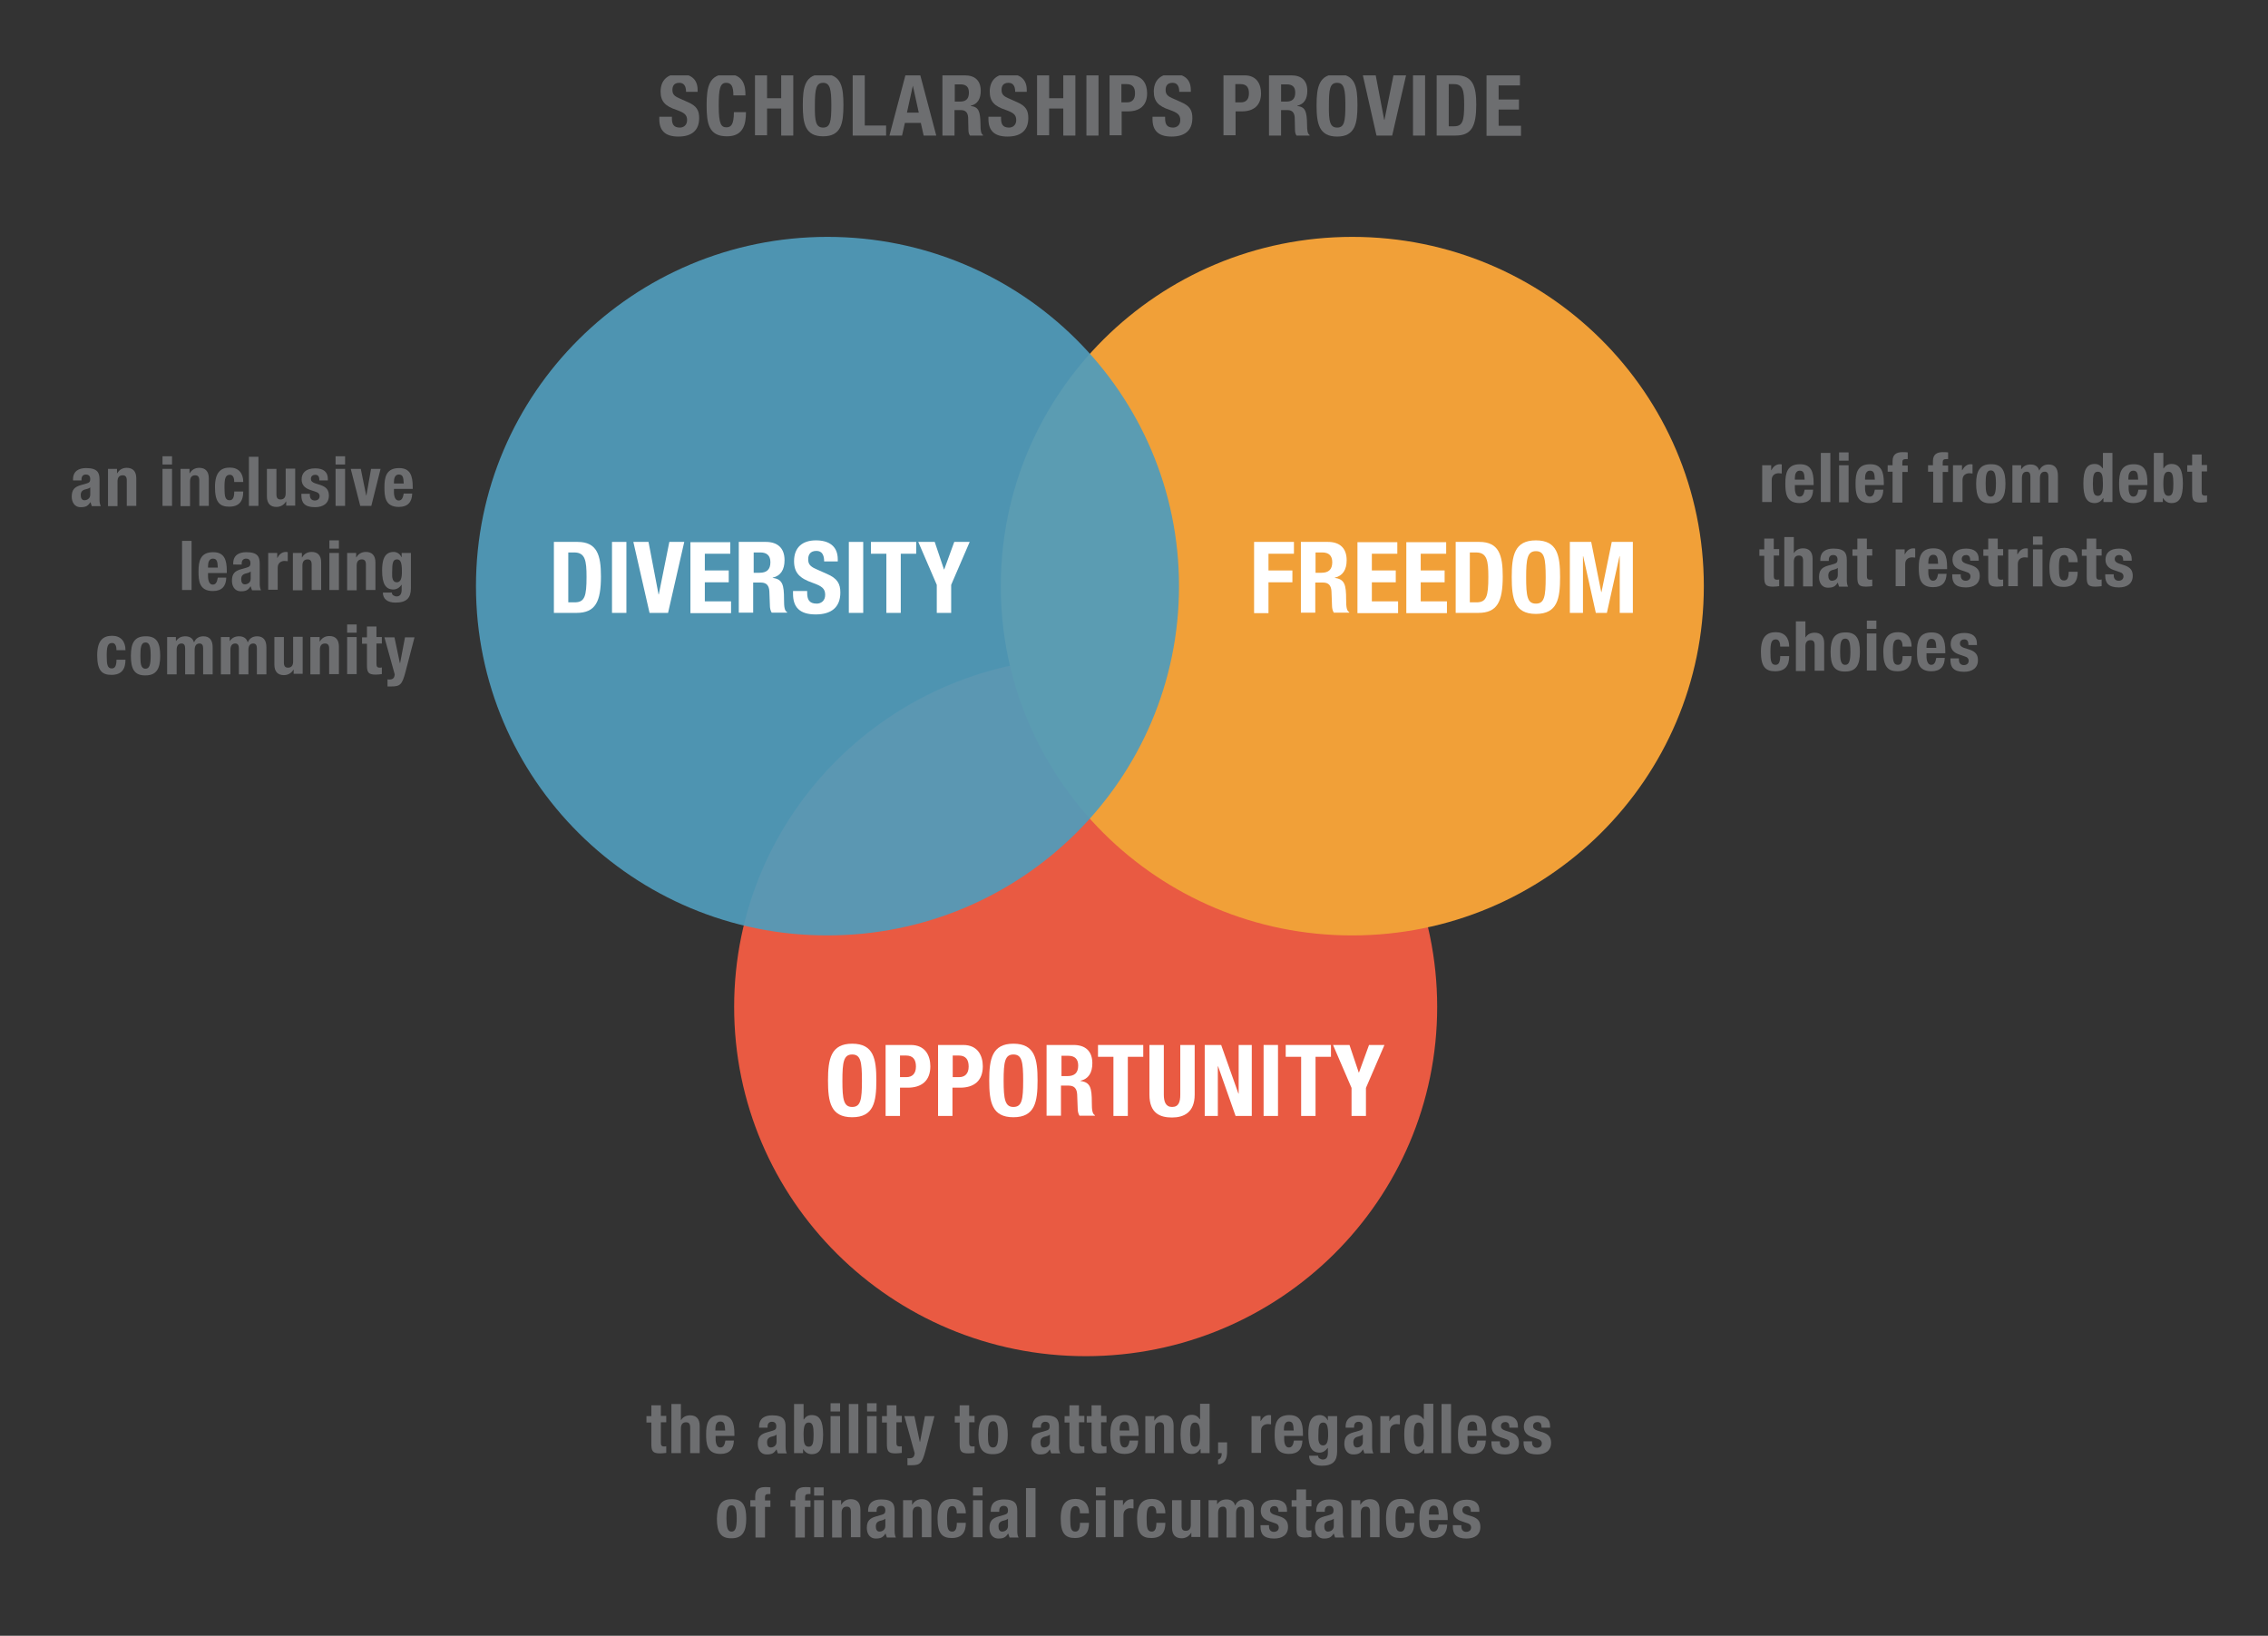 <?xml version="1.0" encoding="utf-8"?>
<!-- Generator: Adobe Illustrator 21.0.0, SVG Export Plug-In . SVG Version: 6.00 Build 0)  -->
<svg version="1.1" id="Layer_1" xmlns="http://www.w3.org/2000/svg" xmlns:xlink="http://www.w3.org/1999/xlink" x="0px" y="0px"
	 viewBox="0 0 882 636" style="enable-background:new 0 0 882 636;" xml:space="preserve">
<rect x="0" y="0" width="882" height="636" fill="#333333" stroke="none"/>
<style type="text/css">
	.st0{clip-path:url(#SVGID_2_);}
	.st1{clip-path:url(#SVGID_4_);}
	.st2{clip-path:url(#SVGID_6_);fill:#E95A42;}
	.st3{clip-path:url(#SVGID_8_);fill:#F1A038;}
	.st4{opacity:0.93;clip-path:url(#SVGID_4_);}
	.st5{clip-path:url(#SVGID_10_);fill:#509BBA;}
	.st6{fill:#FFFFFF;}
	.st7{clip-path:url(#SVGID_12_);}
	.st8{fill:#6D6E70;}
</style>
<title>ScholarshipsInfo1</title>
<g>
	<defs>
		<rect id="SVGID_1_" x="-273.2" y="29.3" width="1391.6" height="640.9"/>
	</defs>
	<clipPath id="SVGID_2_">
		<use xlink:href="#SVGID_1_"  style="overflow:visible;"/>
	</clipPath>
	<g class="st0">
		<defs>
			<rect id="SVGID_3_" x="-273.2" y="29.3" width="1391.6" height="640.9"/>
		</defs>
		<clipPath id="SVGID_4_">
			<use xlink:href="#SVGID_3_"  style="overflow:visible;"/>
		</clipPath>
		<g class="st1">
			<g>
				<defs>
					<rect id="SVGID_5_" x="258.8" y="252.7" width="326.9" height="295.4"/>
				</defs>
				<clipPath id="SVGID_6_">
					<use xlink:href="#SVGID_5_"  style="overflow:visible;"/>
				</clipPath>
				<path class="st2" d="M285.5,391.5c0-75,61.2-135.8,136.7-135.8c75.5,0,136.7,60.8,136.7,135.8s-61.2,135.8-136.7,135.8
					C346.7,527.3,285.5,466.5,285.5,391.5"/>
			</g>
		</g>
		<g class="st1">
			<g>
				<defs>
					<rect id="SVGID_7_" x="362.4" y="89.1" width="326.9" height="295.4"/>
				</defs>
				<clipPath id="SVGID_8_">
					<use xlink:href="#SVGID_7_"  style="overflow:visible;"/>
				</clipPath>
				<path class="st3" d="M389.2,227.9c0-75,61.2-135.8,136.7-135.8c75.5,0,136.7,60.8,136.7,135.8s-61.2,135.8-136.7,135.8
					C450.4,363.8,389.2,303,389.2,227.9"/>
			</g>
		</g>
		<g class="st4">
			<g>
				<defs>
					<rect id="SVGID_9_" x="158.3" y="89.1" width="326.9" height="295.4"/>
				</defs>
				<clipPath id="SVGID_10_">
					<use xlink:href="#SVGID_9_"  style="overflow:visible;"/>
				</clipPath>
				<path class="st5" d="M185.1,227.9c0-75,61.2-135.8,136.7-135.8c75.5,0,136.7,60.8,136.7,135.8s-61.2,135.8-136.7,135.8
					C246.3,363.8,185.1,303,185.1,227.9"/>
			</g>
		</g>
	</g>
	<g class="st0">
		<path class="st6" d="M331.4,405.8c8.4,0,9.4,6,9.4,14.3s-1,14.3-9.4,14.3c-8.4,0-9.4-6-9.4-14.3S323.1,405.8,331.4,405.8z
			 M331.4,430.4c3.3,0,3.8-2.8,3.8-10.2c0-7.4-0.5-10.2-3.8-10.2s-3.8,2.9-3.8,10.2C327.6,427.5,328.1,430.4,331.4,430.4z"/>
		<path class="st6" d="M344.5,406.3h9.7c5.6,0,7.6,4.1,7.6,8.3c0,5.7-3.5,8.3-8.8,8.3h-3v11h-5.6V406.3z M350,418.8h2.5
			c2.2,0,3.7-1.3,3.7-4.1c0-2.7-1.1-4.3-3.9-4.3H350V418.8z"/>
		<path class="st6" d="M364.9,406.3h9.7c5.6,0,7.6,4.1,7.6,8.3c0,5.7-3.5,8.3-8.8,8.3h-3v11h-5.6V406.3z M370.5,418.8h2.5
			c2.2,0,3.7-1.3,3.7-4.1c0-2.7-1.1-4.3-3.9-4.3h-2.3V418.8z"/>
		<path class="st6" d="M394.1,405.8c8.4,0,9.4,6,9.4,14.3s-1,14.3-9.4,14.3c-8.4,0-9.4-6-9.4-14.3S385.8,405.8,394.1,405.8z
			 M394.1,430.4c3.3,0,3.8-2.8,3.8-10.2c0-7.4-0.5-10.2-3.8-10.2s-3.8,2.9-3.8,10.2C390.3,427.5,390.9,430.4,394.1,430.4z"/>
		<path class="st6" d="M407.2,406.3h10.3c4.6,0,7.3,2.4,7.3,7.1c0,3.7-1.5,6.1-4.6,6.8v0.1c3.8,0.5,4.4,2.6,4.4,8.4
			c0,2.9,0.2,4.4,1.2,4.9v0.2h-6c-0.5-0.8-0.7-1.8-0.7-2.9l-0.2-5.3c-0.1-2.2-1-3.5-3.3-3.5h-3v11.7h-5.6V406.3z M412.8,418.4h2.3
			c2.7,0,4.2-1.2,4.2-4.1c0-2.6-1.4-3.8-3.9-3.8h-2.6V418.4z"/>
		<path class="st6" d="M444.6,406.3v4.6h-6v23H433v-23h-6v-4.6H444.6z"/>
		<path class="st6" d="M452.6,406.3v19.3c0,2.7,0.7,4.8,3.2,4.8c2.6,0,3.2-2,3.2-4.8v-19.3h5.6v19.3c0,7-4.3,8.9-8.8,8.9
			c-4.5,0-8.8-1.5-8.8-8.9v-19.3H452.6z"/>
		<path class="st6" d="M474.9,406.3l6.7,18.9h0.1v-18.9h5.1v27.6h-6.3l-6.8-19.3h-0.1v19.3h-5.1v-27.6H474.9z"/>
		<path class="st6" d="M491.4,433.9v-27.6h5.6v27.6H491.4z"/>
		<path class="st6" d="M517.6,406.3v4.6h-6v23H506v-23h-6v-4.6H517.6z"/>
		<path class="st6" d="M524.8,406.3l3.6,10.7h0.1l3.9-10.7h6l-7.2,16.7v10.9h-5.6V423l-7.2-16.7H524.8z"/>
	</g>
	<g class="st0">
		<path class="st6" d="M215.5,210.7h9.1c7.7,0,9.1,5.3,9.1,13.4c0,9.8-2.1,14.2-9.5,14.2h-8.8V210.7z M221,234.2h2.5
			c3.9,0,4.6-2.4,4.6-9.9c0-6.3-0.5-9.5-4.8-9.5H221V234.2z"/>
		<path class="st6" d="M238,238.3v-27.6h5.6v27.6H238z"/>
		<path class="st6" d="M252.2,210.7l3.9,20.4h0.1l4.1-20.4h5.8l-6.3,27.6h-7.2l-6.3-27.6H252.2z"/>
		<path class="st6" d="M284,210.7v4.6h-9.9v6.5h9.3v4.6h-9.3v7.4h10.2v4.6h-15.8v-27.6H284z"/>
		<path class="st6" d="M287.5,210.7h10.3c4.6,0,7.3,2.4,7.3,7.1c0,3.7-1.5,6.1-4.6,6.8v0.1c3.8,0.5,4.4,2.6,4.4,8.4
			c0,2.9,0.2,4.4,1.2,4.9v0.2h-6c-0.5-0.8-0.7-1.8-0.7-2.9l-0.2-5.3c-0.1-2.2-1-3.5-3.3-3.5h-3v11.7h-5.6V210.7z M293.1,222.7h2.3
			c2.7,0,4.2-1.2,4.2-4.1c0-2.6-1.4-3.8-3.9-3.8h-2.6V222.7z"/>
		<path class="st6" d="M313.9,229.6v0.8c0,2.6,0.7,4.3,3.7,4.3c1.7,0,3.3-1.1,3.3-3.4c0-2.5-1.3-3.4-4.9-4.7
			c-4.9-1.7-7.2-3.8-7.2-8.4c0-5.4,3.3-8.1,8.5-8.1c4.9,0,8.5,2.1,8.5,7.4v0.8h-5.3c0-2.6-0.9-4.1-3-4.1c-2.5,0-3.2,1.6-3.2,3.2
			c0,1.7,0.5,2.7,2.9,3.8l4.3,1.9c4.2,1.8,5.3,3.9,5.3,7.3c0,5.8-3.6,8.5-9.6,8.5c-6.3,0-8.8-2.9-8.8-8v-1.1H313.9z"/>
		<path class="st6" d="M330.1,238.3v-27.6h5.6v27.6H330.1z"/>
		<path class="st6" d="M356.3,210.7v4.6h-6v23h-5.6v-23h-6v-4.6H356.3z"/>
		<path class="st6" d="M363.5,210.7l3.6,10.7h0.1l3.9-10.7h6l-7.2,16.7v10.9h-5.6v-10.9l-7.2-16.7H363.5z"/>
	</g>
	<g class="st0">
		<path class="st6" d="M487.8,210.7h15.4v4.6h-9.9v6.5h9.3v4.6h-9.3v12h-5.6V210.7z"/>
		<path class="st6" d="M506.1,210.7h10.3c4.6,0,7.3,2.4,7.3,7.1c0,3.7-1.5,6.1-4.6,6.8v0.1c3.8,0.5,4.4,2.6,4.4,8.4
			c0,2.9,0.2,4.4,1.2,4.9v0.2h-6c-0.5-0.8-0.7-1.8-0.7-2.9l-0.2-5.3c-0.1-2.2-1-3.5-3.3-3.5h-3v11.7h-5.6V210.7z M511.6,222.7h2.3
			c2.7,0,4.2-1.2,4.2-4.1c0-2.6-1.4-3.8-3.9-3.8h-2.6V222.7z"/>
		<path class="st6" d="M543.4,210.7v4.6h-9.9v6.5h9.3v4.6h-9.3v7.4h10.2v4.6h-15.8v-27.6H543.4z"/>
		<path class="st6" d="M562.4,210.7v4.6h-9.9v6.5h9.3v4.6h-9.3v7.4h10.2v4.6h-15.8v-27.6H562.4z"/>
		<path class="st6" d="M566.2,210.7h9.1c7.7,0,9.1,5.3,9.1,13.4c0,9.8-2.1,14.2-9.5,14.2h-8.8V210.7z M571.7,234.2h2.5
			c3.9,0,4.6-2.4,4.6-9.9c0-6.3-0.5-9.5-4.8-9.5h-2.4V234.2z"/>
		<path class="st6" d="M597.3,210.1c8.4,0,9.4,6,9.4,14.3s-1,14.3-9.4,14.3s-9.4-6-9.4-14.3S588.9,210.1,597.3,210.1z M597.3,234.7
			c3.3,0,3.8-2.8,3.8-10.2c0-7.4-0.5-10.2-3.8-10.2c-3.3,0-3.8,2.9-3.8,10.2C593.5,231.9,594,234.7,597.3,234.7z"/>
		<path class="st6" d="M610.5,210.7h8.3l3.9,19.5h0.1l4-19.5h8.2v27.6h-5.1v-22h-0.1l-4.9,22h-4.3l-4.9-22h-0.1v22h-5.1V210.7z"/>
	</g>
	<g class="st0">
		<defs>
			<rect id="SVGID_11_" x="-273.2" y="29.3" width="1391.6" height="640.9"/>
		</defs>
		<clipPath id="SVGID_12_">
			<use xlink:href="#SVGID_11_"  style="overflow:visible;"/>
		</clipPath>
		<g class="st7">
			<path class="st8" d="M261.3,45.3V46c0,2.2,0.6,3.6,3.1,3.6c1.4,0,2.8-0.9,2.8-2.9c0-2.1-1.1-2.9-4.2-4c-4.2-1.4-6.1-3.2-6.1-7.1
				c0-4.5,2.8-6.9,7.2-6.9c4.2,0,7.2,1.8,7.2,6.3v0.7h-4.5c0-2.2-0.8-3.5-2.6-3.5c-2.1,0-2.7,1.3-2.7,2.7c0,1.4,0.4,2.3,2.4,3.2
				l3.6,1.6c3.5,1.5,4.4,3.3,4.4,6.2c0,4.9-3,7.2-8.1,7.2c-5.3,0-7.4-2.5-7.4-6.8v-0.9H261.3z"/>
			<path class="st8" d="M285.2,37.1c0-3.4-0.7-4.9-2.8-4.9c-2.4,0-2.9,2.4-2.9,9c0,7.1,1,8.3,3,8.3c1.7,0,2.9-0.9,2.9-5.9h4.7
				c0,5-1.2,9.4-7.4,9.4c-7.1,0-7.9-5-7.9-12.1s0.9-12.1,7.9-12.1c6.7,0,7.2,4.9,7.2,8.3H285.2z"/>
			<path class="st8" d="M293.6,29.3h4.7v8.9h5.5v-8.9h4.7v23.4h-4.7V42.2h-5.5v10.4h-4.7V29.3z"/>
			<path class="st8" d="M320.1,28.8c7.1,0,7.9,5,7.9,12.1s-0.9,12.1-7.9,12.1s-7.9-5-7.9-12.1S313,28.8,320.1,28.8z M320.1,49.6
				c2.8,0,3.2-2.4,3.2-8.7c0-6.2-0.5-8.7-3.2-8.7s-3.2,2.4-3.2,8.7C316.8,47.2,317.3,49.6,320.1,49.6z"/>
			<path class="st8" d="M331.6,52.6V29.3h4.7v19.5h8.3v3.9H331.6z"/>
			<path class="st8" d="M352.1,29.3h5.8l6.2,23.4h-4.9l-1.1-4.9h-6.2l-1.1,4.9h-4.9L352.1,29.3z M352.7,43.8h4.6L355,33.3H355
				L352.7,43.8z"/>
			<path class="st8" d="M366.5,29.3h8.7c3.9,0,6.2,2,6.2,6c0,3.1-1.2,5.2-3.9,5.8v0.1c3.2,0.4,3.7,2.2,3.8,7.1c0,2.5,0.2,3.7,1,4.2
				v0.2h-5.1c-0.5-0.7-0.6-1.5-0.6-2.5l-0.1-4.5c-0.1-1.8-0.9-2.9-2.8-2.9h-2.5v9.9h-4.7V29.3z M371.3,39.5h2c2.3,0,3.5-1,3.5-3.5
				c0-2.2-1.1-3.2-3.3-3.2h-2.2V39.5z"/>
			<path class="st8" d="M389.3,45.3V46c0,2.2,0.6,3.6,3.1,3.6c1.4,0,2.8-0.9,2.8-2.9c0-2.1-1.1-2.9-4.2-4c-4.2-1.4-6.1-3.2-6.1-7.1
				c0-4.5,2.8-6.9,7.2-6.9c4.2,0,7.2,1.8,7.2,6.3v0.7h-4.5c0-2.2-0.8-3.5-2.6-3.5c-2.1,0-2.7,1.3-2.7,2.7c0,1.4,0.4,2.3,2.4,3.2
				l3.6,1.6c3.5,1.5,4.4,3.3,4.4,6.2c0,4.9-3,7.2-8.1,7.2c-5.3,0-7.4-2.5-7.4-6.8v-0.9H389.3z"/>
			<path class="st8" d="M403.3,29.3h4.7v8.9h5.5v-8.9h4.7v23.4h-4.7V42.2H408v10.4h-4.7V29.3z"/>
			<path class="st8" d="M422.5,52.6V29.3h4.7v23.4H422.5z"/>
			<path class="st8" d="M431.5,29.3h8.2c4.8,0,6.4,3.5,6.4,7c0,4.8-3,7-7.4,7h-2.5v9.3h-4.7V29.3z M436.2,39.8h2.1
				c1.9,0,3.1-1.1,3.1-3.5c0-2.3-0.9-3.6-3.3-3.6h-2V39.8z"/>
			<path class="st8" d="M453.1,45.3V46c0,2.2,0.6,3.6,3.1,3.6c1.4,0,2.8-0.9,2.8-2.9c0-2.1-1.1-2.9-4.2-4c-4.2-1.4-6.1-3.2-6.1-7.1
				c0-4.5,2.8-6.9,7.2-6.9c4.2,0,7.2,1.8,7.2,6.3v0.7h-4.5c0-2.2-0.8-3.5-2.6-3.5c-2.1,0-2.7,1.3-2.7,2.7c0,1.4,0.4,2.3,2.4,3.2
				l3.6,1.6c3.5,1.5,4.4,3.3,4.4,6.2c0,4.9-3,7.2-8.1,7.2c-5.3,0-7.4-2.5-7.4-6.8v-0.9H453.1z"/>
			<path class="st8" d="M475.8,29.3h8.2c4.8,0,6.4,3.5,6.4,7c0,4.8-3,7-7.4,7h-2.5v9.3h-4.7V29.3z M480.5,39.8h2.1
				c1.9,0,3.1-1.1,3.1-3.5c0-2.3-0.9-3.6-3.3-3.6h-2V39.8z"/>
			<path class="st8" d="M493.5,29.3h8.7c3.9,0,6.2,2,6.2,6c0,3.1-1.2,5.2-3.9,5.8v0.1c3.2,0.4,3.7,2.2,3.8,7.1c0,2.5,0.2,3.7,1,4.2
				v0.2h-5.1c-0.5-0.7-0.6-1.5-0.6-2.5l-0.1-4.5c-0.1-1.8-0.9-2.9-2.8-2.9h-2.5v9.9h-4.7V29.3z M498.2,39.5h2c2.3,0,3.5-1,3.5-3.5
				c0-2.2-1.1-3.2-3.3-3.2h-2.2V39.5z"/>
			<path class="st8" d="M520,28.8c7.1,0,7.9,5,7.9,12.1S527,53.1,520,53.1s-8-5-8-12.1S512.9,28.8,520,28.8z M520,49.6
				c2.8,0,3.2-2.4,3.2-8.7c0-6.2-0.5-8.7-3.2-8.7c-2.8,0-3.2,2.4-3.2,8.7C516.7,47.2,517.2,49.6,520,49.6z"/>
			<path class="st8" d="M535,29.3l3.3,17.3h0.1l3.5-17.3h4.9l-5.4,23.4h-6.1L530,29.3H535z"/>
			<path class="st8" d="M549.5,52.6V29.3h4.7v23.4H549.5z"/>
			<path class="st8" d="M558.7,29.3h7.7c6.5,0,7.7,4.5,7.7,11.4c0,8.3-1.8,12-8,12h-7.4V29.3z M563.4,49.1h2.1
				c3.3,0,3.9-2.1,3.9-8.4c0-5.3-0.4-8-4-8h-2V49.1z"/>
			<path class="st8" d="M591.1,29.3v3.9h-8.3v5.5h7.9v3.9h-7.9v6.3h8.7v3.9h-13.4V29.3H591.1z"/>
		</g>
	</g>
	<g class="st0">
		<path class="st8" d="M253.3,546.4h3.7v4.1h2.1v2.5H257v7.8c0,1.1,0.2,1.6,1.3,1.6c0.3,0,0.6,0,0.8-0.1v2.6
			c-0.8,0.1-1.6,0.2-2.4,0.2c-2.9,0-3.4-0.9-3.4-3.8v-8.2h-1.9v-2.5h1.9V546.4z"/>
		<path class="st8" d="M261.1,545.9h3.7v6.2h0.1c0.7-1.2,2-1.8,3.5-1.8c2.3,0,3.7,1.3,3.7,4.1V565h-3.7V555c0-1.4-0.5-2-1.6-2
			c-1.3,0-2,0.8-2,2.4v9.6h-3.7V545.9z"/>
		<path class="st8" d="M278.3,558.3v1.2c0,1.7,0.5,3.3,1.8,3.3c1.2,0,1.7-0.9,2-2.7h3.3c-0.1,3.3-1.7,5.2-5.2,5.2
			c-5.4,0-5.6-4.1-5.6-7.7c0-3.9,0.7-7.4,5.7-7.4c4.3,0,5.3,2.9,5.3,7.3v0.8H278.3z M282,556.1c-0.1-2.2-0.3-3.4-1.9-3.4
			c-1.5,0-1.9,1.5-1.9,2.9v0.6H282z"/>
		<path class="st8" d="M295.2,555v-0.3c0-3.3,2.3-4.4,5.1-4.4c4.4,0,5.2,1.8,5.2,4.4v7.6c0,1.3,0.1,2,0.5,2.8h-3.5
			c-0.2-0.5-0.3-1-0.5-1.5h-0.1c-0.9,1.5-1.9,1.9-3.7,1.9c-2.6,0-3.5-2.2-3.5-4.1c0-2.7,1.1-3.8,3.6-4.5l2.1-0.6
			c1.1-0.3,1.5-0.7,1.5-1.7c0-1.1-0.5-1.8-1.7-1.8c-1.1,0-1.7,0.7-1.7,1.9v0.4H295.2z M302,557.8c-0.5,0.4-1.1,0.6-1.6,0.7
			c-1.5,0.3-2.1,1-2.1,2.3c0,1.1,0.4,2,1.4,2s2.3-0.6,2.3-2.2V557.8z"/>
		<path class="st8" d="M308.8,545.9h3.7v6h0.1c0.8-1.2,1.7-1.7,3.1-1.7c3,0,4.4,2.2,4.4,7.6c0,5.4-1.4,7.6-4.4,7.6
			c-1.4,0-2.5-0.6-3.3-1.9h-0.1v1.5h-3.5V545.9z M314.5,562.5c1.6,0,1.9-1.6,1.9-4.7c0-3.1-0.3-4.7-1.9-4.7c-1.6,0-2,1.6-2,4.7
			C312.5,560.9,312.8,562.5,314.5,562.5z"/>
		<path class="st8" d="M323,545.6h3.7v3.2H323V545.6z M323,550.6h3.7V565H323V550.6z"/>
		<path class="st8" d="M330.1,545.9h3.7V565h-3.7V545.9z"/>
		<path class="st8" d="M337.2,545.6h3.7v3.2h-3.7V545.6z M337.2,550.6h3.7V565h-3.7V550.6z"/>
		<path class="st8" d="M344.9,546.4h3.7v4.1h2.1v2.5h-2.1v7.8c0,1.1,0.2,1.6,1.3,1.6c0.3,0,0.6,0,0.8-0.1v2.6
			c-0.8,0.1-1.6,0.2-2.4,0.2c-2.9,0-3.4-0.9-3.4-3.8v-8.2h-1.9v-2.5h1.9V546.4z"/>
		<path class="st8" d="M352.7,566.9c0.3,0.1,0.6,0.1,1,0.1c1.4,0,1.9-0.7,2-2l-4-14.4h3.9l2.1,10h0.1l1.9-10h3.7l-3.5,13.4
			c-1.3,5-2.1,5.7-5.5,5.7h-1.5V566.9z"/>
		<path class="st8" d="M373.2,546.4h3.7v4.1h2.1v2.5h-2.1v7.8c0,1.1,0.2,1.6,1.3,1.6c0.3,0,0.6,0,0.8-0.1v2.6
			c-0.8,0.1-1.6,0.2-2.4,0.2c-2.9,0-3.4-0.9-3.4-3.8v-8.2h-1.9v-2.5h1.9V546.4z"/>
		<path class="st8" d="M386.2,550.2c4.4-0.1,5.7,2.6,5.7,7.6c0,4.9-1.4,7.6-5.7,7.6c-4.4,0.1-5.7-2.6-5.7-7.6
			C380.5,552.8,381.9,550.2,386.2,550.2z M386.2,562.8c1.5,0,2-1.5,2-5.1c0-3.6-0.5-5.1-2-5.1c-1.8,0-2,2.1-2,5.1
			C384.2,560.7,384.3,562.8,386.2,562.8z"/>
		<path class="st8" d="M401.5,555v-0.3c0-3.3,2.3-4.4,5.1-4.4c4.4,0,5.2,1.8,5.2,4.4v7.6c0,1.3,0.1,2,0.5,2.8h-3.5
			c-0.2-0.5-0.3-1-0.5-1.5h-0.1c-0.9,1.5-1.9,1.9-3.7,1.9c-2.6,0-3.5-2.2-3.5-4.1c0-2.7,1.1-3.8,3.6-4.5l2.1-0.6
			c1.1-0.3,1.5-0.7,1.5-1.7c0-1.1-0.5-1.8-1.7-1.8c-1.1,0-1.7,0.7-1.7,1.9v0.4H401.5z M408.3,557.8c-0.5,0.4-1.1,0.6-1.6,0.7
			c-1.5,0.3-2.1,1-2.1,2.3c0,1.1,0.4,2,1.4,2s2.3-0.6,2.3-2.2V557.8z"/>
		<path class="st8" d="M415.9,546.4h3.7v4.1h2.1v2.5h-2.1v7.8c0,1.1,0.2,1.6,1.3,1.6c0.3,0,0.6,0,0.8-0.1v2.6
			c-0.8,0.1-1.6,0.2-2.4,0.2c-2.9,0-3.4-0.9-3.4-3.8v-8.2H414v-2.5h1.9V546.4z"/>
		<path class="st8" d="M424.5,546.4h3.7v4.1h2.1v2.5h-2.1v7.8c0,1.1,0.2,1.6,1.3,1.6c0.3,0,0.6,0,0.8-0.1v2.6
			c-0.8,0.1-1.6,0.2-2.4,0.2c-2.9,0-3.4-0.9-3.4-3.8v-8.2h-1.9v-2.5h1.9V546.4z"/>
		<path class="st8" d="M435.5,558.3v1.2c0,1.7,0.5,3.3,1.8,3.3c1.2,0,1.7-0.9,2-2.7h3.3c-0.1,3.3-1.7,5.2-5.2,5.2
			c-5.4,0-5.6-4.1-5.6-7.7c0-3.9,0.7-7.4,5.7-7.4c4.3,0,5.3,2.9,5.3,7.3v0.8H435.5z M439.2,556.1c-0.1-2.2-0.3-3.4-1.9-3.4
			c-1.5,0-1.9,1.5-1.9,2.9v0.6H439.2z"/>
		<path class="st8" d="M445.4,550.6h3.5v1.7h0.1c0.8-1.4,2.1-2.1,3.7-2.1c2.3,0,3.7,1.3,3.7,4.1V565h-3.7V555c0-1.4-0.5-2-1.6-2
			c-1.3,0-2,0.8-2,2.4v9.6h-3.7V550.6z"/>
		<path class="st8" d="M466.8,563.4L466.8,563.4c-0.9,1.3-1.9,1.9-3.3,1.9c-3,0-4.4-2.2-4.4-7.6c0-5.4,1.4-7.6,4.4-7.6
			c1.4,0,2.3,0.6,3.1,1.7h0.1v-6h3.7V565h-3.5V563.4z M464.7,562.5c1.6,0,2-1.6,2-4.7c0-3.1-0.3-4.7-2-4.7c-1.6,0-1.9,1.6-1.9,4.7
			C462.8,560.9,463.1,562.5,464.7,562.5z"/>
		<path class="st8" d="M477.2,560.8v3.5c0,2.8-0.7,4.8-3.5,5.1v-1.9c0.9-0.2,1.4-1.1,1.4-2.1V565h-1.4v-4.2H477.2z"/>
		<path class="st8" d="M486.7,550.6h3.5v1.9h0.1c0.8-1.4,1.8-2.3,3.3-2.3c0.2,0,0.5,0,0.7,0.1v3.5c-0.4,0-0.8-0.1-1.2-0.1
			c-1.3,0-2.7,0.7-2.7,2.6v8.6h-3.7V550.6z"/>
		<path class="st8" d="M499.4,558.3v1.2c0,1.7,0.5,3.3,1.8,3.3c1.2,0,1.7-0.9,2-2.7h3.3c-0.1,3.3-1.7,5.2-5.2,5.2
			c-5.4,0-5.6-4.1-5.6-7.7c0-3.9,0.7-7.4,5.7-7.4c4.3,0,5.3,2.9,5.3,7.3v0.8H499.4z M503.1,556.1c-0.1-2.2-0.3-3.4-1.9-3.4
			c-1.5,0-1.9,1.5-1.9,2.9v0.6H503.1z"/>
		<path class="st8" d="M520,550.6v13.7c0,3.8-1.7,5.6-6,5.6c-3.1,0-4.9-1.4-4.9-3.9h3.5c0,0.5,0.2,0.9,0.6,1.1s0.8,0.4,1.2,0.4
			c1.5,0,2-1.1,2-2.6V563h-0.1c-0.8,1.1-1.9,1.8-3.1,1.8c-2.9,0-4.4-2-4.4-7.3c0-3.4,0.5-7.3,4.5-7.3c1,0,2.3,0.5,3,2h0.1v-1.6H520z
			 M514.5,562c1.6,0,2-1.7,2-4.1c0-3.5-0.5-4.8-1.9-4.8c-1.6,0-1.9,1.3-1.9,5.2C512.6,560.2,512.9,562,514.5,562z"/>
		<path class="st8" d="M523.3,555v-0.3c0-3.3,2.3-4.4,5.1-4.4c4.4,0,5.2,1.8,5.2,4.4v7.6c0,1.3,0.1,2,0.5,2.8h-3.5
			c-0.2-0.5-0.3-1-0.5-1.5H530c-0.9,1.5-1.9,1.9-3.7,1.9c-2.6,0-3.5-2.2-3.5-4.1c0-2.7,1.1-3.8,3.6-4.5l2.1-0.6
			c1.1-0.3,1.5-0.7,1.5-1.7c0-1.1-0.5-1.8-1.7-1.8c-1.1,0-1.7,0.7-1.7,1.9v0.4H523.3z M530,557.8c-0.5,0.4-1.1,0.6-1.6,0.7
			c-1.5,0.3-2.1,1-2.1,2.3c0,1.1,0.4,2,1.4,2s2.3-0.6,2.3-2.2V557.8z"/>
		<path class="st8" d="M536.8,550.6h3.5v1.9h0.1c0.7-1.4,1.8-2.3,3.3-2.3c0.2,0,0.5,0,0.7,0.1v3.5c-0.4,0-0.8-0.1-1.2-0.1
			c-1.3,0-2.7,0.7-2.7,2.6v8.6h-3.7V550.6z"/>
		<path class="st8" d="M553.8,563.4L553.8,563.4c-0.9,1.3-1.9,1.9-3.3,1.9c-3,0-4.4-2.2-4.4-7.6c0-5.4,1.4-7.6,4.4-7.6
			c1.4,0,2.3,0.6,3.1,1.7h0.1v-6h3.7V565h-3.5V563.4z M551.7,562.5c1.6,0,2-1.6,2-4.7c0-3.1-0.3-4.7-2-4.7c-1.6,0-1.9,1.6-1.9,4.7
			C549.7,560.9,550.1,562.5,551.7,562.5z"/>
		<path class="st8" d="M560.6,545.9h3.7V565h-3.7V545.9z"/>
		<path class="st8" d="M570.7,558.3v1.2c0,1.7,0.5,3.3,1.8,3.3c1.2,0,1.7-0.9,2-2.7h3.3c-0.1,3.3-1.7,5.2-5.2,5.2
			c-5.4,0-5.6-4.1-5.6-7.7c0-3.9,0.7-7.4,5.7-7.4c4.3,0,5.3,2.9,5.3,7.3v0.8H570.7z M574.5,556.1c-0.1-2.2-0.3-3.4-1.9-3.4
			c-1.5,0-1.9,1.5-1.9,2.9v0.6H574.5z"/>
		<path class="st8" d="M583.3,560.3v0.5c0,1.3,0.7,2.1,1.9,2.1c1.1,0,1.9-0.6,1.9-1.7c0-0.9-0.6-1.4-1.3-1.6l-2.6-0.9
			c-2-0.7-3.1-2-3.1-4c0-2.4,1.5-4.3,5.3-4.3c3.3,0,4.9,1.5,4.9,4.1v0.6H587c0-1.4-0.4-2.2-1.6-2.2c-0.9,0-1.7,0.5-1.7,1.6
			c0,0.7,0.4,1.3,1.6,1.7l2.2,0.7c2.3,0.8,3.2,2,3.2,4.1c0,3-2.2,4.5-5.4,4.5c-4.1,0-5.3-1.8-5.3-4.6v-0.5H583.3z"/>
		<path class="st8" d="M595.8,560.3v0.5c0,1.3,0.7,2.1,1.9,2.1c1.1,0,1.9-0.6,1.9-1.7c0-0.9-0.6-1.4-1.3-1.6l-2.6-0.9
			c-2-0.7-3.1-2-3.1-4c0-2.4,1.5-4.3,5.3-4.3c3.3,0,4.9,1.5,4.9,4.1v0.6h-3.3c0-1.4-0.4-2.2-1.6-2.2c-0.9,0-1.7,0.5-1.7,1.6
			c0,0.7,0.4,1.3,1.6,1.7l2.2,0.7c2.3,0.8,3.2,2,3.2,4.1c0,3-2.2,4.5-5.4,4.5c-4.1,0-5.3-1.8-5.3-4.6v-0.5H595.8z"/>
	</g>
	<g class="st0">
		<path class="st8" d="M284.5,582.9c4.4-0.1,5.7,2.6,5.7,7.6c0,4.9-1.4,7.6-5.7,7.6c-4.4,0.1-5.7-2.6-5.7-7.6
			C278.9,585.5,280.3,582.9,284.5,582.9z M284.5,595.5c1.5,0,2-1.5,2-5.1c0-3.6-0.5-5.1-2-5.1c-1.8,0-2,2.1-2,5.1
			C282.6,593.4,282.7,595.5,284.5,595.5z"/>
		<path class="st8" d="M293.7,585.8h-1.9v-2.5h1.9v-1.6c0-2.6,1.5-3.5,3.9-3.5c0.7,0,1.3,0,2,0.1v2.6c-0.2,0-0.5,0-0.7,0
			c-1,0-1.4,0.3-1.4,1.2v1.3h2.1v2.5h-2.1v11.9h-3.7V585.8z"/>
		<path class="st8" d="M309.3,585.8h-1.9v-2.5h1.9v-1.6c0-2.6,1.5-3.5,3.9-3.5c0.7,0,1.3,0,2,0.1v2.6c-0.2,0-0.5,0-0.7,0
			c-1,0-1.4,0.3-1.4,1.2v1.3h2.1v2.5H313v11.9h-3.7V585.8z M316.6,578.3h3.7v3.2h-3.7V578.3z M316.6,583.3h3.7v14.4h-3.7V583.3z"/>
		<path class="st8" d="M323.6,583.3h3.5v1.7h0.1c0.8-1.4,2.1-2.1,3.7-2.1c2.3,0,3.7,1.3,3.7,4.1v10.7h-3.7v-9.9c0-1.4-0.5-2-1.6-2
			c-1.3,0-2,0.8-2,2.4v9.6h-3.7V583.3z"/>
		<path class="st8" d="M337.6,587.7v-0.3c0-3.3,2.3-4.4,5.1-4.4c4.4,0,5.2,1.8,5.2,4.4v7.6c0,1.3,0.1,2,0.5,2.8h-3.5
			c-0.2-0.5-0.3-1-0.5-1.5h-0.1c-0.9,1.5-1.9,1.9-3.7,1.9c-2.6,0-3.5-2.2-3.5-4.1c0-2.7,1.1-3.8,3.6-4.5l2.1-0.6
			c1.1-0.3,1.5-0.7,1.5-1.7c0-1.1-0.5-1.8-1.7-1.8c-1.1,0-1.7,0.7-1.7,1.9v0.4H337.6z M344.3,590.5c-0.5,0.4-1.1,0.6-1.6,0.7
			c-1.5,0.3-2.1,1-2.1,2.3c0,1.1,0.4,2,1.4,2s2.3-0.6,2.3-2.2V590.5z"/>
		<path class="st8" d="M351.2,583.3h3.5v1.7h0.1c0.8-1.4,2.1-2.1,3.7-2.1c2.3,0,3.7,1.3,3.7,4.1v10.7h-3.7v-9.9c0-1.4-0.5-2-1.6-2
			c-1.3,0-2,0.8-2,2.4v9.6h-3.7V583.3z"/>
		<path class="st8" d="M372.1,588.5c0-1.4-0.3-2.9-1.7-2.9c-1.8,0-2.1,1.6-2.1,4.9c0,3.6,0.3,5,2,5c1.2,0,1.8-1,1.8-3.4h3.5
			c0,3.8-1.6,5.9-5.5,5.9c-3.7,0-5.5-1.8-5.5-7.6c0-5.9,2.4-7.6,5.8-7.6s5.2,2.2,5.2,5.6H372.1z"/>
		<path class="st8" d="M378.4,578.3h3.7v3.2h-3.7V578.3z M378.4,583.3h3.7v14.4h-3.7V583.3z"/>
		<path class="st8" d="M385.3,587.7v-0.3c0-3.3,2.3-4.4,5.1-4.4c4.4,0,5.2,1.8,5.2,4.4v7.6c0,1.3,0.1,2,0.5,2.8h-3.5
			c-0.2-0.5-0.3-1-0.5-1.5H392c-0.9,1.5-1.9,1.9-3.7,1.9c-2.6,0-3.5-2.2-3.5-4.1c0-2.7,1.1-3.8,3.6-4.5l2.1-0.6
			c1.1-0.3,1.5-0.7,1.5-1.7c0-1.1-0.5-1.8-1.7-1.8c-1.1,0-1.7,0.7-1.7,1.9v0.4H385.3z M392,590.5c-0.5,0.4-1.1,0.6-1.6,0.7
			c-1.5,0.3-2.1,1-2.1,2.3c0,1.1,0.4,2,1.4,2s2.3-0.6,2.3-2.2V590.5z"/>
		<path class="st8" d="M399,578.6h3.7v19.1H399V578.6z"/>
		<path class="st8" d="M420,588.5c0-1.4-0.3-2.9-1.7-2.9c-1.8,0-2.1,1.6-2.1,4.9c0,3.6,0.3,5,2,5c1.2,0,1.8-1,1.8-3.4h3.5
			c0,3.8-1.6,5.9-5.5,5.9c-3.7,0-5.5-1.8-5.5-7.6c0-5.9,2.4-7.6,5.8-7.6c3.4,0,5.2,2.2,5.2,5.6H420z"/>
		<path class="st8" d="M426.2,578.3h3.7v3.2h-3.7V578.3z M426.2,583.3h3.7v14.4h-3.7V583.3z"/>
		<path class="st8" d="M433.2,583.3h3.5v1.9h0.1c0.7-1.4,1.8-2.3,3.3-2.3c0.2,0,0.5,0,0.7,0.1v3.5c-0.4,0-0.8-0.1-1.2-0.1
			c-1.3,0-2.7,0.7-2.7,2.6v8.6h-3.7V583.3z"/>
		<path class="st8" d="M449.7,588.5c0-1.4-0.3-2.9-1.7-2.9c-1.8,0-2.1,1.6-2.1,4.9c0,3.6,0.3,5,2,5c1.2,0,1.8-1,1.8-3.4h3.5
			c0,3.8-1.6,5.9-5.5,5.9c-3.7,0-5.5-1.8-5.5-7.6c0-5.9,2.4-7.6,5.8-7.6c3.4,0,5.2,2.2,5.2,5.6H449.7z"/>
		<path class="st8" d="M463.2,596L463.2,596c-0.8,1.4-2.2,2.1-3.7,2.1c-2.3,0-3.7-1.3-3.7-4.1v-10.7h3.7v9.9c0,1.4,0.5,2,1.6,2
			c1.3,0,2-0.8,2-2.4v-9.6h3.7v14.4h-3.5V596z"/>
		<path class="st8" d="M469.8,583.3h3.5v1.5h0.1c0.9-1.3,2.1-1.8,3.6-1.8c1.7,0,2.9,0.8,3.3,2.3h0.1c0.6-1.5,1.9-2.3,3.6-2.3
			c2.4,0,3.6,1.5,3.6,4.3v10.5H484v-10.1c0-1.2-0.4-1.9-1.4-1.9c-1.2,0-1.9,0.8-1.9,2.5v9.5h-3.7v-10.1c0-1.2-0.4-1.9-1.4-1.9
			c-1.2,0-1.9,0.8-1.9,2.5v9.5h-3.7V583.3z"/>
		<path class="st8" d="M493.5,593v0.5c0,1.3,0.7,2.1,1.9,2.1c1.1,0,1.9-0.6,1.9-1.7c0-0.9-0.6-1.4-1.3-1.6l-2.6-0.9
			c-2-0.7-3.1-2-3.1-4c0-2.4,1.5-4.3,5.3-4.3c3.3,0,4.9,1.5,4.9,4.1v0.6h-3.3c0-1.4-0.4-2.2-1.6-2.2c-0.9,0-1.7,0.5-1.7,1.6
			c0,0.7,0.4,1.3,1.6,1.7l2.2,0.7c2.3,0.8,3.2,2,3.2,4.1c0,3-2.2,4.5-5.4,4.5c-4.1,0-5.3-1.8-5.3-4.6V593H493.5z"/>
		<path class="st8" d="M504.2,579.1h3.7v4.1h2.1v2.5h-2.1v7.8c0,1.1,0.2,1.6,1.3,1.6c0.3,0,0.6,0,0.8-0.1v2.6
			c-0.8,0.1-1.6,0.2-2.4,0.2c-2.9,0-3.4-0.9-3.4-3.8v-8.2h-1.9v-2.5h1.9V579.1z"/>
		<path class="st8" d="M511.9,587.7v-0.3c0-3.3,2.3-4.4,5.1-4.4c4.4,0,5.2,1.8,5.2,4.4v7.6c0,1.3,0.1,2,0.5,2.8h-3.5
			c-0.2-0.5-0.3-1-0.5-1.5h-0.1c-0.9,1.5-1.9,1.9-3.7,1.9c-2.6,0-3.5-2.2-3.5-4.1c0-2.7,1.1-3.8,3.6-4.5l2.1-0.6
			c1.1-0.3,1.5-0.7,1.5-1.7c0-1.1-0.5-1.8-1.7-1.8c-1.1,0-1.7,0.7-1.7,1.9v0.4H511.9z M518.7,590.5c-0.5,0.4-1.1,0.6-1.6,0.7
			c-1.5,0.3-2.1,1-2.1,2.3c0,1.1,0.4,2,1.4,2s2.3-0.6,2.3-2.2V590.5z"/>
		<path class="st8" d="M525.5,583.3h3.5v1.7h0.1c0.8-1.4,2.1-2.1,3.7-2.1c2.3,0,3.7,1.3,3.7,4.1v10.7h-3.7v-9.9c0-1.4-0.5-2-1.6-2
			c-1.3,0-2,0.8-2,2.4v9.6h-3.7V583.3z"/>
		<path class="st8" d="M546.5,588.5c0-1.4-0.3-2.9-1.7-2.9c-1.8,0-2.1,1.6-2.1,4.9c0,3.6,0.3,5,2,5c1.2,0,1.8-1,1.8-3.4h3.5
			c0,3.8-1.6,5.9-5.5,5.9c-3.7,0-5.5-1.8-5.5-7.6c0-5.9,2.4-7.6,5.8-7.6c3.4,0,5.2,2.2,5.2,5.6H546.5z"/>
		<path class="st8" d="M555.7,591v1.2c0,1.7,0.5,3.3,1.8,3.3c1.2,0,1.7-0.9,2-2.7h3.3c-0.1,3.3-1.7,5.2-5.2,5.2
			c-5.4,0-5.6-4.1-5.6-7.7c0-3.9,0.7-7.4,5.7-7.4c4.3,0,5.3,2.9,5.3,7.3v0.8H555.7z M559.5,588.8c-0.1-2.2-0.3-3.4-1.9-3.4
			c-1.5,0-1.9,1.5-1.9,2.9v0.6H559.5z"/>
		<path class="st8" d="M568.3,593v0.5c0,1.3,0.7,2.1,1.9,2.1c1.1,0,1.9-0.6,1.9-1.7c0-0.9-0.6-1.4-1.3-1.6l-2.6-0.9
			c-2-0.7-3.1-2-3.1-4c0-2.4,1.5-4.3,5.3-4.3c3.3,0,4.9,1.5,4.9,4.1v0.6H572c0-1.4-0.4-2.2-1.6-2.2c-0.9,0-1.7,0.5-1.7,1.6
			c0,0.7,0.4,1.3,1.6,1.7l2.2,0.7c2.3,0.8,3.2,2,3.2,4.1c0,3-2.2,4.5-5.4,4.5c-4.1,0-5.3-1.8-5.3-4.6V593H568.3z"/>
	</g>
	<g class="st0">
		<path class="st8" d="M685.3,180.9h3.5v1.9h0.1c0.7-1.4,1.8-2.3,3.3-2.3c0.2,0,0.5,0,0.7,0.1v3.5c-0.4,0-0.8-0.1-1.2-0.1
			c-1.3,0-2.7,0.7-2.7,2.6v8.6h-3.7V180.9z"/>
		<path class="st8" d="M698,188.6v1.2c0,1.7,0.5,3.3,1.8,3.3c1.2,0,1.7-0.9,2-2.7h3.3c-0.1,3.3-1.7,5.2-5.2,5.2
			c-5.4,0-5.6-4.1-5.6-7.7c0-3.9,0.7-7.4,5.7-7.4c4.3,0,5.3,2.9,5.3,7.3v0.8H698z M701.8,186.4c-0.1-2.2-0.3-3.4-1.9-3.4
			c-1.5,0-1.9,1.5-1.9,2.9v0.6H701.8z"/>
		<path class="st8" d="M708.1,176.1h3.7v19.1h-3.7V176.1z"/>
		<path class="st8" d="M715.2,175.9h3.7v3.2h-3.7V175.9z M715.2,180.9h3.7v14.4h-3.7V180.9z"/>
		<path class="st8" d="M725.3,188.6v1.2c0,1.7,0.5,3.3,1.8,3.3c1.2,0,1.7-0.9,2-2.7h3.3c-0.1,3.3-1.7,5.2-5.2,5.2
			c-5.4,0-5.6-4.1-5.6-7.7c0-3.9,0.7-7.4,5.7-7.4c4.3,0,5.3,2.9,5.3,7.3v0.8H725.3z M729.1,186.4c-0.1-2.2-0.3-3.4-1.9-3.4
			c-1.5,0-1.9,1.5-1.9,2.9v0.6H729.1z"/>
		<path class="st8" d="M736,183.4h-1.9v-2.5h1.9v-1.6c0-2.6,1.5-3.5,3.9-3.5c0.7,0,1.3,0,2,0.1v2.6c-0.2,0-0.5,0-0.7,0
			c-1,0-1.4,0.3-1.4,1.2v1.3h2.1v2.5h-2.1v11.9H736V183.4z"/>
		<path class="st8" d="M751.7,183.4h-1.9v-2.5h1.9v-1.6c0-2.6,1.5-3.5,3.9-3.5c0.7,0,1.3,0,2,0.1v2.6c-0.2,0-0.5,0-0.7,0
			c-1,0-1.4,0.3-1.4,1.2v1.3h2.1v2.5h-2.1v11.9h-3.7V183.4z"/>
		<path class="st8" d="M759.5,180.9h3.5v1.9h0.1c0.8-1.4,1.8-2.3,3.3-2.3c0.2,0,0.5,0,0.7,0.1v3.5c-0.4,0-0.8-0.1-1.2-0.1
			c-1.3,0-2.7,0.7-2.7,2.6v8.6h-3.7V180.9z"/>
		<path class="st8" d="M774.2,180.5c4.4-0.1,5.7,2.6,5.7,7.6c0,4.9-1.4,7.6-5.7,7.6c-4.4,0.1-5.7-2.6-5.7-7.6
			C768.5,183.1,770,180.5,774.2,180.5z M774.2,193.1c1.5,0,2-1.5,2-5.1c0-3.6-0.5-5.1-2-5.1c-1.8,0-2,2.1-2,5.1
			C772.2,191,772.4,193.1,774.2,193.1z"/>
		<path class="st8" d="M782.5,180.9h3.5v1.5h0.1c0.9-1.3,2.1-1.8,3.6-1.8c1.7,0,2.9,0.8,3.3,2.3h0.1c0.6-1.5,1.9-2.3,3.6-2.3
			c2.4,0,3.6,1.5,3.6,4.3v10.5h-3.7v-10.1c0-1.2-0.4-1.9-1.4-1.9c-1.2,0-1.9,0.8-1.9,2.5v9.5h-3.7v-10.1c0-1.2-0.4-1.9-1.4-1.9
			c-1.2,0-1.9,0.8-1.9,2.5v9.5h-3.7V180.9z"/>
		<path class="st8" d="M817.9,193.7L817.9,193.7c-0.9,1.3-1.9,1.9-3.3,1.9c-3,0-4.4-2.2-4.4-7.6c0-5.4,1.4-7.6,4.4-7.6
			c1.4,0,2.3,0.6,3.1,1.7h0.1v-6h3.7v19.1h-3.5V193.7z M815.8,192.8c1.6,0,2-1.6,2-4.7s-0.3-4.7-2-4.7c-1.6,0-1.9,1.6-1.9,4.7
			S814.2,192.8,815.8,192.8z"/>
		<path class="st8" d="M827.8,188.6v1.2c0,1.7,0.5,3.3,1.8,3.3c1.2,0,1.7-0.9,2-2.7h3.3c-0.1,3.3-1.7,5.2-5.2,5.2
			c-5.4,0-5.6-4.1-5.6-7.7c0-3.9,0.7-7.4,5.7-7.4c4.3,0,5.3,2.9,5.3,7.3v0.8H827.8z M831.5,186.4c-0.1-2.2-0.3-3.4-1.9-3.4
			c-1.5,0-1.9,1.5-1.9,2.9v0.6H831.5z"/>
		<path class="st8" d="M837.6,176.1h3.7v6h0.1c0.8-1.2,1.7-1.7,3.1-1.7c3,0,4.4,2.2,4.4,7.6c0,5.4-1.4,7.6-4.4,7.6
			c-1.4,0-2.5-0.6-3.3-1.9h-0.1v1.5h-3.5V176.1z M843.3,192.8c1.6,0,1.9-1.6,1.9-4.7s-0.3-4.7-1.9-4.7c-1.6,0-2,1.6-2,4.7
			S841.7,192.8,843.3,192.8z"/>
		<path class="st8" d="M852.5,176.7h3.7v4.1h2.1v2.5h-2.1v7.8c0,1.1,0.2,1.6,1.3,1.6c0.3,0,0.6,0,0.8-0.1v2.6
			c-0.8,0.1-1.6,0.2-2.4,0.2c-2.9,0-3.4-0.9-3.4-3.8v-8.2h-1.9v-2.5h1.9V176.7z"/>
	</g>
	<g class="st0">
		<path class="st8" d="M686.1,209.4h3.7v4.1h2.1v2.5h-2.1v7.8c0,1.1,0.2,1.6,1.3,1.6c0.3,0,0.6,0,0.8-0.1v2.6
			c-0.8,0.1-1.6,0.2-2.4,0.2c-2.9,0-3.4-0.9-3.4-3.8v-8.2h-1.9v-2.5h1.9V209.4z"/>
		<path class="st8" d="M693.9,208.8h3.7v6.2h0.1c0.7-1.2,2-1.8,3.5-1.8c2.3,0,3.7,1.3,3.7,4.1V228h-3.7V218c0-1.4-0.5-2-1.6-2
			c-1.3,0-2,0.8-2,2.4v9.6h-3.7V208.8z"/>
		<path class="st8" d="M707.9,218v-0.3c0-3.3,2.3-4.4,5.1-4.4c4.4,0,5.2,1.8,5.2,4.4v7.6c0,1.3,0.1,2,0.5,2.8h-3.5
			c-0.2-0.5-0.3-1-0.5-1.5h-0.1c-0.9,1.5-1.9,1.9-3.7,1.9c-2.6,0-3.5-2.2-3.5-4.1c0-2.7,1.1-3.8,3.6-4.5l2.1-0.6
			c1.1-0.3,1.5-0.7,1.5-1.7c0-1.1-0.5-1.8-1.7-1.8c-1.1,0-1.7,0.7-1.7,1.9v0.4H707.9z M714.7,220.8c-0.5,0.4-1.1,0.6-1.6,0.7
			c-1.5,0.3-2.1,1-2.1,2.3c0,1.1,0.4,2,1.4,2s2.3-0.6,2.3-2.2V220.8z"/>
		<path class="st8" d="M722.3,209.4h3.7v4.1h2.1v2.5H726v7.8c0,1.1,0.2,1.6,1.3,1.6c0.3,0,0.6,0,0.8-0.1v2.6
			c-0.8,0.1-1.6,0.2-2.4,0.2c-2.9,0-3.4-0.9-3.4-3.8v-8.2h-1.9v-2.5h1.9V209.4z"/>
		<path class="st8" d="M737.2,213.6h3.5v1.9h0.1c0.7-1.4,1.8-2.3,3.3-2.3c0.2,0,0.5,0,0.7,0.1v3.5c-0.4,0-0.8-0.1-1.2-0.1
			c-1.3,0-2.7,0.7-2.7,2.6v8.6h-3.7V213.6z"/>
		<path class="st8" d="M749.9,221.3v1.2c0,1.7,0.5,3.3,1.8,3.3c1.2,0,1.7-0.9,2-2.7h3.3c-0.1,3.3-1.7,5.2-5.2,5.2
			c-5.4,0-5.6-4.1-5.6-7.7c0-3.9,0.7-7.4,5.7-7.4c4.3,0,5.3,2.9,5.3,7.3v0.8H749.9z M753.7,219.1c-0.1-2.2-0.3-3.4-1.9-3.4
			c-1.5,0-1.9,1.5-1.9,2.9v0.6H753.7z"/>
		<path class="st8" d="M762.5,223.2v0.5c0,1.3,0.7,2.1,1.9,2.1c1.1,0,1.9-0.6,1.9-1.7c0-0.9-0.6-1.4-1.3-1.6l-2.6-0.9
			c-2-0.7-3.1-2-3.1-4c0-2.4,1.5-4.3,5.3-4.3c3.3,0,4.9,1.5,4.9,4.1v0.6h-3.3c0-1.4-0.4-2.2-1.6-2.2c-0.9,0-1.7,0.5-1.7,1.6
			c0,0.7,0.4,1.3,1.6,1.7l2.2,0.7c2.3,0.8,3.2,2,3.2,4.1c0,3-2.2,4.5-5.4,4.5c-4.1,0-5.3-1.8-5.3-4.6v-0.5H762.5z"/>
		<path class="st8" d="M773.2,209.4h3.7v4.1h2.1v2.5h-2.1v7.8c0,1.1,0.2,1.6,1.3,1.6c0.3,0,0.6,0,0.8-0.1v2.6
			c-0.8,0.1-1.6,0.2-2.4,0.2c-2.9,0-3.4-0.9-3.4-3.8v-8.2h-1.9v-2.5h1.9V209.4z"/>
		<path class="st8" d="M781,213.6h3.5v1.9h0.1c0.8-1.4,1.8-2.3,3.3-2.3c0.2,0,0.5,0,0.7,0.1v3.5c-0.4,0-0.8-0.1-1.2-0.1
			c-1.3,0-2.7,0.7-2.7,2.6v8.6H781V213.6z"/>
		<path class="st8" d="M790.6,208.6h3.7v3.2h-3.7V208.6z M790.6,213.6h3.7V228h-3.7V213.6z"/>
		<path class="st8" d="M804.5,218.7c0-1.4-0.3-2.9-1.7-2.9c-1.8,0-2.1,1.6-2.1,4.9c0,3.6,0.3,5,2,5c1.2,0,1.8-1,1.8-3.4h3.5
			c0,3.8-1.6,5.9-5.5,5.9c-3.7,0-5.5-1.8-5.5-7.6c0-5.9,2.4-7.6,5.8-7.6c3.4,0,5.2,2.2,5.2,5.6H804.5z"/>
		<path class="st8" d="M811.5,209.4h3.7v4.1h2.1v2.5h-2.1v7.8c0,1.1,0.2,1.6,1.3,1.6c0.3,0,0.6,0,0.8-0.1v2.6
			c-0.8,0.1-1.6,0.2-2.4,0.2c-2.9,0-3.4-0.9-3.4-3.8v-8.2h-1.9v-2.5h1.9V209.4z"/>
		<path class="st8" d="M822,223.2v0.5c0,1.3,0.7,2.1,1.9,2.1c1.1,0,1.9-0.6,1.9-1.7c0-0.9-0.6-1.4-1.3-1.6l-2.6-0.9
			c-2-0.7-3.1-2-3.1-4c0-2.4,1.5-4.3,5.3-4.3c3.3,0,4.9,1.5,4.9,4.1v0.6h-3.3c0-1.4-0.4-2.2-1.6-2.2c-0.9,0-1.7,0.5-1.7,1.6
			c0,0.7,0.4,1.3,1.6,1.7l2.2,0.7c2.3,0.8,3.2,2,3.2,4.1c0,3-2.2,4.5-5.4,4.5c-4.1,0-5.3-1.8-5.3-4.6v-0.5H822z"/>
	</g>
	<g class="st0">
		<path class="st8" d="M692.3,251.5c0-1.4-0.3-2.9-1.7-2.9c-1.8,0-2.1,1.6-2.1,4.9c0,3.6,0.3,5,2,5c1.2,0,1.8-1,1.8-3.4h3.5
			c0,3.8-1.6,5.9-5.5,5.9c-3.7,0-5.5-1.8-5.5-7.6c0-5.9,2.4-7.6,5.8-7.6c3.4,0,5.2,2.2,5.2,5.6H692.3z"/>
		<path class="st8" d="M698.4,241.6h3.7v6.2h0.1c0.7-1.2,2-1.8,3.5-1.8c2.3,0,3.7,1.3,3.7,4.1v10.7h-3.7v-9.9c0-1.4-0.5-2-1.6-2
			c-1.3,0-2,0.8-2,2.4v9.6h-3.7V241.6z"/>
		<path class="st8" d="M717.6,245.9c4.4-0.1,5.7,2.6,5.7,7.6c0,4.9-1.4,7.6-5.7,7.6c-4.4,0.1-5.7-2.6-5.7-7.6
			C711.9,248.5,713.4,245.9,717.6,245.9z M717.6,258.5c1.5,0,2-1.5,2-5.1c0-3.6-0.5-5.1-2-5.1c-1.8,0-2,2.1-2,5.1
			C715.6,256.4,715.8,258.5,717.6,258.5z"/>
		<path class="st8" d="M726,241.3h3.7v3.2H726V241.3z M726,246.3h3.7v14.4H726V246.3z"/>
		<path class="st8" d="M739.9,251.5c0-1.4-0.3-2.9-1.7-2.9c-1.8,0-2.1,1.6-2.1,4.9c0,3.6,0.3,5,2,5c1.2,0,1.8-1,1.8-3.4h3.5
			c0,3.8-1.6,5.9-5.5,5.9c-3.7,0-5.5-1.8-5.5-7.6c0-5.9,2.4-7.6,5.8-7.6c3.4,0,5.2,2.2,5.2,5.6H739.9z"/>
		<path class="st8" d="M749.2,254v1.2c0,1.7,0.5,3.3,1.8,3.3c1.2,0,1.7-0.9,2-2.7h3.3c-0.1,3.3-1.7,5.2-5.2,5.2
			c-5.4,0-5.6-4.1-5.6-7.7c0-3.9,0.7-7.4,5.7-7.4c4.3,0,5.3,2.9,5.3,7.3v0.8H749.2z M753,251.8c-0.1-2.2-0.3-3.4-1.9-3.4
			c-1.5,0-1.9,1.5-1.9,2.9v0.6H753z"/>
		<path class="st8" d="M761.8,256v0.5c0,1.3,0.7,2.1,1.9,2.1c1.1,0,1.9-0.6,1.9-1.7c0-0.9-0.6-1.4-1.3-1.6l-2.6-0.9
			c-2-0.7-3.1-2-3.1-4c0-2.4,1.5-4.3,5.3-4.3c3.3,0,4.9,1.5,4.9,4.1v0.6h-3.3c0-1.4-0.4-2.2-1.6-2.2c-0.9,0-1.7,0.5-1.7,1.6
			c0,0.7,0.4,1.3,1.6,1.7l2.2,0.7c2.3,0.8,3.2,2,3.2,4.1c0,3-2.2,4.5-5.4,4.5c-4.1,0-5.3-1.8-5.3-4.6V256H761.8z"/>
	</g>
	<g class="st0">
		<path class="st8" d="M28.4,186.7v-0.3c0-3.3,2.3-4.4,5.1-4.4c4.4,0,5.2,1.8,5.2,4.4v7.6c0,1.3,0.1,2,0.5,2.8h-3.5
			c-0.2-0.5-0.3-1-0.5-1.5h-0.1c-0.9,1.5-1.9,1.9-3.7,1.9c-2.6,0-3.5-2.2-3.5-4.1c0-2.7,1.1-3.8,3.6-4.5l2.1-0.6
			c1.1-0.3,1.5-0.7,1.5-1.7c0-1.1-0.5-1.8-1.7-1.8c-1.1,0-1.7,0.7-1.7,1.9v0.4H28.4z M35.1,189.5c-0.5,0.4-1.1,0.6-1.6,0.7
			c-1.5,0.3-2.1,1-2.1,2.3c0,1.1,0.4,2,1.4,2s2.3-0.6,2.3-2.2V189.5z"/>
		<path class="st8" d="M42,182.3h3.5v1.7h0.1c0.8-1.4,2.1-2.1,3.7-2.1c2.3,0,3.7,1.3,3.7,4.1v10.7h-3.7v-9.9c0-1.4-0.5-2-1.6-2
			c-1.3,0-2,0.8-2,2.4v9.6H42V182.3z"/>
		<path class="st8" d="M63.2,177.4h3.7v3.2h-3.7V177.4z M63.2,182.3h3.7v14.4h-3.7V182.3z"/>
		<path class="st8" d="M70.2,182.3h3.5v1.7h0.1c0.8-1.4,2.1-2.1,3.7-2.1c2.3,0,3.7,1.3,3.7,4.1v10.7h-3.7v-9.9c0-1.4-0.5-2-1.6-2
			c-1.3,0-2,0.8-2,2.4v9.6h-3.7V182.3z"/>
		<path class="st8" d="M91.1,187.5c0-1.4-0.3-2.9-1.7-2.9c-1.8,0-2.1,1.6-2.1,4.9c0,3.6,0.3,5,2,5c1.2,0,1.8-1,1.8-3.4h3.5
			c0,3.8-1.6,5.9-5.5,5.9c-3.7,0-5.5-1.8-5.5-7.6c0-5.9,2.4-7.6,5.8-7.6s5.2,2.2,5.2,5.6H91.1z"/>
		<path class="st8" d="M96.8,177.6h3.7v19.1h-3.7V177.6z"/>
		<path class="st8" d="M111.2,195L111.2,195c-0.8,1.4-2.2,2.1-3.7,2.1c-2.3,0-3.7-1.3-3.7-4.1v-10.7h3.7v9.9c0,1.4,0.5,2,1.6,2
			c1.3,0,2-0.8,2-2.4v-9.6h3.7v14.4h-3.5V195z"/>
		<path class="st8" d="M120.5,192v0.5c0,1.3,0.7,2.1,1.9,2.1c1.1,0,1.9-0.6,1.9-1.7c0-0.9-0.6-1.4-1.3-1.6l-2.6-0.9
			c-2-0.7-3.1-2-3.1-4c0-2.4,1.5-4.3,5.3-4.3c3.3,0,4.9,1.5,4.9,4.1v0.6h-3.3c0-1.4-0.4-2.2-1.6-2.2c-0.9,0-1.7,0.5-1.7,1.6
			c0,0.7,0.4,1.3,1.6,1.7l2.2,0.7c2.3,0.8,3.2,2,3.2,4.1c0,3-2.2,4.5-5.4,4.5c-4.1,0-5.3-1.8-5.3-4.6V192H120.5z"/>
		<path class="st8" d="M130.5,177.4h3.7v3.2h-3.7V177.4z M130.5,182.3h3.7v14.4h-3.7V182.3z"/>
		<path class="st8" d="M144.3,182.3h3.7l-3.6,14.4h-4.3l-3.7-14.4h3.9l2.1,10.3h0.1L144.3,182.3z"/>
		<path class="st8" d="M153.2,190.1v1.2c0,1.7,0.5,3.3,1.8,3.3c1.2,0,1.7-0.9,2-2.7h3.3c-0.1,3.3-1.7,5.2-5.2,5.2
			c-5.4,0-5.6-4.1-5.6-7.7c0-3.9,0.7-7.4,5.7-7.4c4.3,0,5.3,2.9,5.3,7.3v0.8H153.2z M157,187.9c-0.1-2.2-0.3-3.4-1.9-3.4
			c-1.5,0-1.9,1.5-1.9,2.9v0.6H157z"/>
	</g>
	<g class="st0">
		<path class="st8" d="M70.8,210.3h3.7v19.1h-3.7V210.3z"/>
		<path class="st8" d="M80.9,222.8v1.2c0,1.7,0.5,3.3,1.8,3.3c1.2,0,1.7-0.9,2-2.7H88c-0.1,3.3-1.7,5.2-5.2,5.2
			c-5.4,0-5.6-4.1-5.6-7.7c0-3.9,0.7-7.4,5.7-7.4c4.3,0,5.3,2.9,5.3,7.3v0.8H80.9z M84.7,220.6c-0.1-2.2-0.3-3.4-1.9-3.4
			c-1.5,0-1.9,1.5-1.9,2.9v0.6H84.7z"/>
		<path class="st8" d="M90.7,219.4v-0.3c0-3.3,2.3-4.4,5.1-4.4c4.4,0,5.2,1.8,5.2,4.4v7.6c0,1.3,0.1,2,0.5,2.8h-3.5
			c-0.2-0.5-0.3-1-0.5-1.5h-0.1c-0.9,1.5-1.9,1.9-3.7,1.9c-2.6,0-3.5-2.2-3.5-4.1c0-2.7,1.1-3.8,3.6-4.5l2.1-0.6
			c1.1-0.3,1.5-0.7,1.5-1.7c0-1.1-0.5-1.8-1.7-1.8c-1.1,0-1.7,0.7-1.7,1.9v0.4H90.7z M97.5,222.2c-0.5,0.4-1.1,0.6-1.6,0.7
			c-1.5,0.3-2.1,1-2.1,2.3c0,1.1,0.4,2,1.4,2s2.3-0.6,2.3-2.2V222.2z"/>
		<path class="st8" d="M104.3,215h3.5v1.9h0.1c0.7-1.4,1.8-2.3,3.3-2.3c0.2,0,0.5,0,0.7,0.1v3.5c-0.4,0-0.8-0.1-1.2-0.1
			c-1.3,0-2.7,0.7-2.7,2.6v8.6h-3.7V215z"/>
		<path class="st8" d="M113.9,215h3.5v1.7h0.1c0.8-1.4,2.1-2.1,3.7-2.1c2.3,0,3.7,1.3,3.7,4.1v10.7h-3.7v-9.9c0-1.4-0.5-2-1.6-2
			c-1.3,0-2,0.8-2,2.4v9.6h-3.7V215z"/>
		<path class="st8" d="M128.1,210.1h3.7v3.2h-3.7V210.1z M128.1,215h3.7v14.4h-3.7V215z"/>
		<path class="st8" d="M135,215h3.5v1.7h0.1c0.8-1.4,2.1-2.1,3.7-2.1c2.3,0,3.7,1.3,3.7,4.1v10.7h-3.7v-9.9c0-1.4-0.5-2-1.6-2
			c-1.3,0-2,0.8-2,2.4v9.6H135V215z"/>
		<path class="st8" d="M159.8,215v13.7c0,3.8-1.7,5.6-6,5.6c-3.1,0-4.9-1.4-4.9-3.9h3.5c0,0.5,0.2,0.9,0.6,1.1
			c0.3,0.2,0.8,0.4,1.2,0.4c1.5,0,2-1.1,2-2.6v-1.9h-0.1c-0.7,1.1-1.9,1.8-3.1,1.8c-2.9,0-4.4-2-4.4-7.3c0-3.4,0.5-7.3,4.5-7.3
			c1,0,2.3,0.5,3,2h0.1V215H159.8z M154.3,226.4c1.6,0,2-1.7,2-4.1c0-3.5-0.5-4.8-1.9-4.8c-1.6,0-1.9,1.3-1.9,5.2
			C152.4,224.7,152.7,226.4,154.3,226.4z"/>
	</g>
	<g class="st0">
		<path class="st8" d="M45.3,252.9c0-1.4-0.3-2.9-1.7-2.9c-1.8,0-2.1,1.6-2.1,4.9c0,3.6,0.3,5,2,5c1.2,0,1.8-1,1.8-3.4h3.5
			c0,3.8-1.6,5.9-5.5,5.9c-3.7,0-5.5-1.8-5.5-7.6c0-5.9,2.4-7.6,5.8-7.6s5.2,2.2,5.2,5.6H45.3z"/>
		<path class="st8" d="M56.6,247.4c4.4-0.1,5.7,2.6,5.7,7.6c0,4.9-1.4,7.6-5.7,7.6c-4.4,0.1-5.7-2.6-5.7-7.6
			C50.9,250,52.3,247.4,56.6,247.4z M56.6,260c1.5,0,2-1.5,2-5.1c0-3.6-0.5-5.1-2-5.1c-1.8,0-2,2.1-2,5.1
			C54.6,257.9,54.7,260,56.6,260z"/>
		<path class="st8" d="M64.9,247.7h3.5v1.5h0.1c0.9-1.3,2.1-1.8,3.6-1.8c1.7,0,2.9,0.8,3.3,2.3h0.1c0.6-1.5,1.9-2.3,3.6-2.3
			c2.4,0,3.6,1.5,3.6,4.3v10.5H79v-10.1c0-1.2-0.4-1.9-1.4-1.9c-1.2,0-1.9,0.8-1.9,2.5v9.5h-3.7v-10.1c0-1.2-0.4-1.9-1.4-1.9
			c-1.2,0-1.9,0.8-1.9,2.5v9.5h-3.7V247.7z"/>
		<path class="st8" d="M85.8,247.7h3.5v1.5h0.1c0.9-1.3,2.1-1.8,3.6-1.8c1.7,0,2.9,0.8,3.3,2.3h0.1c0.6-1.5,1.9-2.3,3.6-2.3
			c2.4,0,3.6,1.5,3.6,4.3v10.5h-3.7v-10.1c0-1.2-0.4-1.9-1.4-1.9c-1.2,0-1.9,0.8-1.9,2.5v9.5h-3.7v-10.1c0-1.2-0.4-1.9-1.4-1.9
			c-1.2,0-1.9,0.8-1.9,2.5v9.5h-3.7V247.7z"/>
		<path class="st8" d="M114.1,260.4L114.1,260.4c-0.8,1.4-2.2,2.1-3.7,2.1c-2.3,0-3.7-1.3-3.7-4.1v-10.7h3.7v9.9c0,1.4,0.5,2,1.6,2
			c1.3,0,2-0.8,2-2.4v-9.6h3.7v14.4h-3.5V260.4z"/>
		<path class="st8" d="M120.8,247.7h3.5v1.7h0.1c0.8-1.4,2.1-2.1,3.7-2.1c2.3,0,3.7,1.3,3.7,4.1v10.7H128v-9.9c0-1.4-0.5-2-1.6-2
			c-1.3,0-2,0.8-2,2.4v9.6h-3.7V247.7z"/>
		<path class="st8" d="M135,242.8h3.7v3.2H135V242.8z M135,247.7h3.7v14.4H135V247.7z"/>
		<path class="st8" d="M142.7,243.6h3.7v4.1h2.1v2.5h-2.1v7.8c0,1.1,0.2,1.6,1.3,1.6c0.3,0,0.6,0,0.8-0.1v2.6
			c-0.8,0.1-1.6,0.2-2.4,0.2c-2.9,0-3.4-0.9-3.4-3.8v-8.2h-1.9v-2.5h1.9V243.6z"/>
		<path class="st8" d="M150.5,264.1c0.3,0.1,0.6,0.1,1,0.1c1.4,0,1.9-0.7,2-2l-4-14.4h3.9l2.1,10h0.1l1.9-10h3.7l-3.5,13.4
			c-1.3,5-2.1,5.7-5.5,5.7h-1.5V264.1z"/>
	</g>
</g>
</svg>
